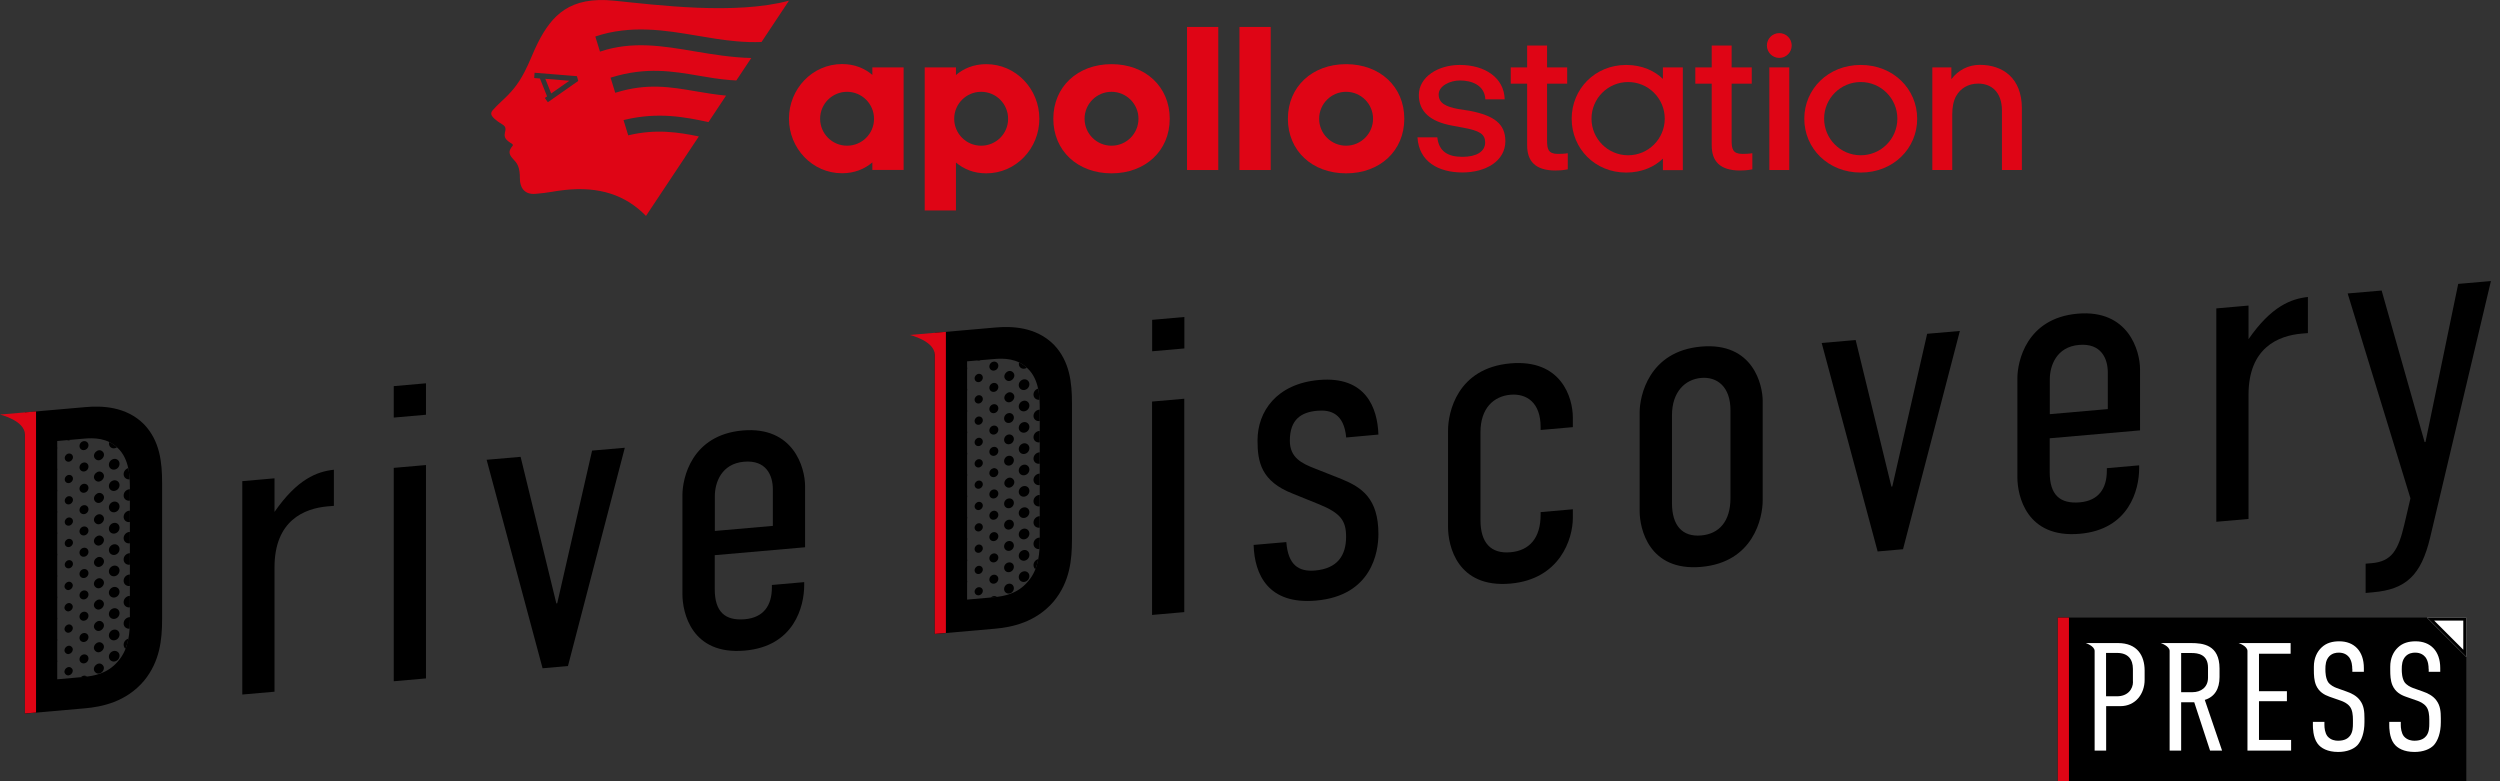 <?xml version="1.0" encoding="utf-8"?>
<!-- Generator: Adobe Illustrator 26.1.0, SVG Export Plug-In . SVG Version: 6.00 Build 0)  -->
<svg version="1.1" id="レイヤー_1" xmlns="http://www.w3.org/2000/svg" xmlns:xlink="http://www.w3.org/1999/xlink" x="0px"
	 y="0px" viewBox="0 0 256 80" style="enable-background:new 0 0 256 80;" xml:space="preserve">
<rect x="0" y="0" width="256" height="80" fill="#333333" stroke="none"/>
<style type="text/css">
	.st0{fill:#DF0515;}
	.st1{fill:#FFFFFF;}
</style>
<g>
	<g>
		<g>
			<path d="M28.11,48.98v3.44c2.34-3.38,4.36-4.13,6.08-4.32v3.7l-0.62,0.05c-2.42,0.21-5.46,1.45-5.46,6.25v12.73l-3.3,0.29V49.27
				L28.11,48.98z"/>
			<path d="M43.62,39.25v3.22l-3.3,0.29v-3.22L43.62,39.25z M40.32,47.91l3.3-0.29v21.85l-3.3,0.29V47.91z"/>
			<path d="M58.16,68.2l-2.6,0.23l-5.73-21.35l3.48-0.3l3.66,15.01l0.09-0.01l3.57-15.64l3.35-0.29L58.16,68.2z"/>
			<path d="M79.05,59.9l3.3-0.29v0.31c0,2.16-1.01,6.26-6.08,6.7c-5.46,0.48-6.39-3.89-6.39-5.78V50.7c0-1.72,0.92-6.16,6.17-6.62
				c5.2-0.45,6.39,3.8,6.39,5.7v6.26l-9.25,0.81v3.48c0,2.33,1.06,3.25,3.08,3.08c1.94-0.17,2.77-1.43,2.77-3.24V59.9z M79.14,53.85
				v-3.74c0-1.41-0.66-3.03-2.95-2.83c-2.33,0.2-2.99,2.16-2.99,3.52v3.57L79.14,53.85z"/>
			<path d="M121.28,32.46v3.22l-3.3,0.29v-3.22L121.28,32.46z M117.97,41.12l3.3-0.29v21.85l-3.3,0.29V41.12z"/>
			<path d="M137.85,44.8c-0.22-2.45-1.59-2.86-2.95-2.74c-1.63,0.14-2.82,0.86-2.82,3.07c0,1.72,1.19,2.32,2.6,2.86l2.73,1.08
				c2.03,0.84,3.74,1.96,3.74,5.62c0,1.81-0.66,6.31-6.39,6.81c-4.89,0.43-6.3-2.66-6.39-5.7l3.35-0.29
				c0.18,2.32,1.23,3.06,2.95,2.91c2.29-0.2,3.17-1.55,3.17-3.45c0-1.63-0.53-2.42-2.77-3.33l-2.69-1.09
				c-3.22-1.26-3.61-3.21-3.61-5.45c0-2.95,1.94-5.81,6.3-6.19c4.8-0.42,5.99,2.87,6.08,5.59L137.85,44.8z"/>
			<path d="M157.76,52.44l3.3-0.29v0.88c0,2.16-1.32,6.28-6.39,6.73c-5.46,0.48-6.39-3.89-6.39-5.78v-9.91
				c0-1.81,0.92-6.38,6.39-6.86c5.2-0.45,6.39,3.49,6.39,5.56v0.97l-3.3,0.29v-0.31c0-2.47-1.41-3.44-3.08-3.3
				c-1.72,0.15-3.08,1.37-3.08,3.84v8.99c0,2.33,1.06,3.48,3.08,3.3c1.94-0.17,3.08-1.46,3.08-3.84V52.44z"/>
			<path d="M167.9,42.21c0-1.63,0.92-6.25,6.3-6.72c5.37-0.47,6.3,3.99,6.3,5.57v10.18c0,1.76-0.92,6.34-6.3,6.81
				c-5.37,0.47-6.3-3.94-6.3-5.7V42.21z M177.2,42.01c0-2.42-1.37-3.45-3-3.31c-1.63,0.14-2.99,1.41-2.99,3.83v8.99
				c0,2.29,1.06,3.48,2.99,3.31c1.85-0.16,3-1.45,3-3.83V42.01z"/>
			<path d="M194.87,56.24l-2.6,0.23l-5.73-21.35l3.48-0.3l3.66,15.01l0.09-0.01l3.57-15.64l3.35-0.29L194.87,56.24z"/>
			<path d="M215.75,47.94l3.3-0.29v0.31c0,2.16-1.01,6.26-6.08,6.7c-5.46,0.48-6.39-3.89-6.39-5.78V38.74
				c0-1.72,0.92-6.16,6.17-6.62c5.2-0.45,6.39,3.8,6.39,5.7v6.25l-9.25,0.81v3.48c0,2.33,1.06,3.25,3.08,3.08
				c1.94-0.17,2.77-1.43,2.77-3.24V47.94z M215.84,41.89v-3.74c0-1.41-0.66-3.03-2.95-2.83c-2.33,0.2-2.99,2.16-2.99,3.52v3.57
				L215.84,41.89z"/>
			<path d="M230.25,31.29v3.44c2.34-3.38,4.36-4.13,6.08-4.32v3.7l-0.62,0.05c-2.42,0.21-5.46,1.45-5.46,6.25v12.73l-3.3,0.29V31.58
				L230.25,31.29z"/>
			<path d="M248.85,55.03c-0.92,3.87-2.47,5.33-5.86,5.62l-0.75,0.07v-3l0.62-0.05c2.07-0.18,2.73-1.34,3.35-3.99l0.62-2.65
				l-6.43-20.98l3.48-0.3l4.4,15.52l0.09-0.01l3.35-16.19l3.35-0.29L248.85,55.03z"/>
			<g>
				<g>
					<path d="M8.72,41.69c1.67-0.15,4.18-0.1,6.03,1.76c1.63,1.71,1.85,3.89,1.85,6.01v13.92c0,2.11-0.22,4.34-1.85,6.33
						c-1.85,2.19-4.36,2.67-6.03,2.82l-6.17,0.54V42.23L8.72,41.69z M13.3,63.4V50.01c0-1.15-0.04-2.99-1.23-4.12
						c-1.06-1.05-2.42-1.07-3.52-0.97l-2.69,0.24v24.4l2.69-0.24c1.1-0.1,2.47-0.35,3.52-1.59C13.26,66.4,13.3,64.55,13.3,63.4z"/>
					<path class="st0" d="M2.55,42.23L0,42.45c0,0,2.55,0.61,2.55,2.04v28.57l1.14-0.1V42.13L2.55,42.23z"/>
				</g>
				<g>
					<path d="M13.3,56.65c-0.02,0-0.04,0-0.05,0c-0.33,0.03-0.59,0.31-0.59,0.64c0,0.33,0.26,0.56,0.59,0.54
						c0.02,0,0.04-0.01,0.05-0.01V56.65z"/>
					<path d="M13.25,61.02c-0.33,0.03-0.59,0.31-0.59,0.64c0,0.32,0.26,0.56,0.59,0.54c0.02,0,0.04-0.01,0.05-0.01v-1.16
						C13.28,61.02,13.27,61.01,13.25,61.02z"/>
					<path d="M13.25,63.2c-0.33,0.03-0.59,0.31-0.59,0.64c0,0.33,0.26,0.56,0.59,0.54c0.01,0,0.02,0,0.03-0.01
						c0.02-0.35,0.03-0.68,0.03-0.97v-0.2C13.28,63.2,13.27,63.2,13.25,63.2z"/>
					<path d="M13.25,58.83c-0.33,0.03-0.59,0.31-0.59,0.64c0,0.33,0.26,0.56,0.59,0.54c0.02,0,0.04-0.01,0.05-0.01v-1.16
						C13.28,58.83,13.27,58.83,13.25,58.83z"/>
					<path d="M11.7,56.83c0.3-0.03,0.54-0.29,0.54-0.6c0-0.3-0.24-0.52-0.54-0.5c-0.3,0.03-0.55,0.29-0.55,0.59
						C11.15,56.63,11.4,56.85,11.7,56.83z"/>
					<path d="M8.6,57.01c0.26-0.02,0.46-0.25,0.46-0.5c0-0.26-0.21-0.45-0.46-0.42c-0.26,0.02-0.46,0.25-0.46,0.5
						C8.14,56.85,8.35,57.04,8.6,57.01z"/>
					<path d="M7.05,57.36C7.05,57.36,7.05,57.36,7.05,57.36C7.05,57.36,7.05,57.36,7.05,57.36c-0.23,0.02-0.42,0.23-0.42,0.46
						s0.19,0.4,0.42,0.38c0,0,0,0,0,0c0,0,0,0,0,0c0.23-0.02,0.42-0.22,0.42-0.46S7.28,57.34,7.05,57.36z"/>
					<path d="M5.86,56.67v0.24c0.01-0.04,0.02-0.08,0.02-0.12C5.88,56.75,5.87,56.71,5.86,56.67z"/>
					<path d="M13.25,51.27c0.02,0,0.04-0.01,0.05-0.01V50.1c-0.02,0-0.04,0-0.05,0c-0.33,0.03-0.59,0.31-0.59,0.64
						C12.66,51.06,12.92,51.3,13.25,51.27z"/>
					<path d="M13.25,53.46c0.02,0,0.04-0.01,0.05-0.01v-1.16c-0.02,0-0.04,0-0.05,0c-0.33,0.03-0.59,0.31-0.59,0.64
						C12.66,53.25,12.92,53.49,13.25,53.46z"/>
					<path d="M13.25,55.64c0.02,0,0.04-0.01,0.05-0.01v-1.16c-0.02,0-0.04,0-0.05,0c-0.33,0.03-0.59,0.31-0.59,0.64
						C12.66,55.43,12.92,55.67,13.25,55.64z"/>
					<path d="M12.66,48.55c0,0.33,0.26,0.56,0.59,0.54c0.01,0,0.02,0,0.03-0.01c-0.02-0.37-0.06-0.76-0.15-1.15
						C12.86,48.02,12.66,48.27,12.66,48.55z"/>
					<path d="M11.7,45.91c0.1-0.01,0.2-0.05,0.28-0.1c-0.25-0.24-0.52-0.42-0.8-0.55c-0.01,0.05-0.02,0.1-0.02,0.15
						C11.15,45.71,11.4,45.94,11.7,45.91z"/>
					<path d="M11.7,48.09c0.3-0.03,0.54-0.29,0.54-0.6c0-0.3-0.24-0.53-0.54-0.5c-0.3,0.03-0.55,0.29-0.55,0.6
						C11.15,47.9,11.4,48.12,11.7,48.09z"/>
					<path d="M11.7,50.27c0.3-0.03,0.54-0.29,0.54-0.59c0-0.3-0.24-0.52-0.54-0.5c-0.3,0.03-0.55,0.29-0.55,0.59
						C11.15,50.08,11.4,50.3,11.7,50.27z"/>
					<path d="M11.7,52.46c0.3-0.03,0.54-0.29,0.54-0.6c0-0.3-0.24-0.52-0.54-0.5c-0.3,0.03-0.55,0.29-0.55,0.59
						C11.15,52.26,11.4,52.49,11.7,52.46z"/>
					<path d="M11.7,54.64c0.3-0.03,0.54-0.29,0.54-0.6c0-0.3-0.24-0.53-0.54-0.5c-0.3,0.03-0.55,0.29-0.55,0.6
						C11.15,54.45,11.4,54.67,11.7,54.64z"/>
					<ellipse transform="matrix(0.692 -0.722 0.722 0.692 -35.257 23.727)" cx="10.15" cy="53.14" rx="0.53" ry="0.48"/>
					<ellipse transform="matrix(0.692 -0.722 0.722 0.692 -33.68 23.053)" cx="10.15" cy="50.96" rx="0.53" ry="0.48"/>
					<ellipse transform="matrix(0.692 -0.722 0.722 0.692 -38.411 25.074)" cx="10.15" cy="57.51" rx="0.53" ry="0.48"/>
					<ellipse transform="matrix(0.692 -0.722 0.722 0.692 -30.526 21.706)" cx="10.15" cy="46.59" rx="0.53" ry="0.48"/>
					<ellipse transform="matrix(0.692 -0.722 0.722 0.692 -32.103 22.38)" cx="10.15" cy="48.77" rx="0.53" ry="0.48"/>
					<ellipse transform="matrix(0.692 -0.722 0.722 0.692 -36.834 24.401)" cx="10.15" cy="55.32" rx="0.53" ry="0.48"/>
					<path d="M8.6,46.09c0.26-0.02,0.46-0.25,0.46-0.5c0-0.26-0.21-0.44-0.46-0.42c-0.26,0.02-0.46,0.25-0.46,0.5
						C8.14,45.93,8.35,46.12,8.6,46.09z"/>
					<path d="M8.6,48.28c0.26-0.02,0.46-0.25,0.46-0.5c0-0.26-0.21-0.45-0.46-0.42c-0.26,0.02-0.46,0.25-0.46,0.5
						C8.14,48.11,8.35,48.3,8.6,48.28z"/>
					<path d="M8.6,52.65c0.26-0.02,0.46-0.25,0.46-0.5c0-0.26-0.21-0.45-0.46-0.42c-0.26,0.02-0.46,0.25-0.46,0.5
						C8.14,52.48,8.35,52.67,8.6,52.65z"/>
					<path d="M8.6,50.46c0.26-0.02,0.46-0.25,0.46-0.5c0-0.26-0.21-0.44-0.46-0.42c-0.26,0.02-0.46,0.25-0.46,0.5
						C8.14,50.3,8.35,50.48,8.6,50.46z"/>
					<path d="M8.6,54.83c0.26-0.02,0.46-0.25,0.46-0.5c0-0.26-0.21-0.44-0.46-0.42c-0.26,0.02-0.46,0.25-0.46,0.5
						C8.14,54.66,8.35,54.85,8.6,54.83z"/>
					<path d="M7.05,49.47c0.23-0.02,0.42-0.23,0.42-0.46s-0.19-0.4-0.42-0.38c-0.23,0.02-0.42,0.22-0.42,0.46S6.82,49.49,7.05,49.47
						z"/>
					<path d="M7.05,51.65c0.23-0.02,0.42-0.23,0.42-0.46s-0.19-0.4-0.42-0.38c-0.23,0.02-0.42,0.22-0.42,0.46S6.82,51.67,7.05,51.65
						z"/>
					<path d="M7.05,53.83c0.23-0.02,0.42-0.23,0.42-0.46s-0.19-0.4-0.42-0.38c-0.23,0.02-0.42,0.22-0.42,0.46S6.82,53.85,7.05,53.83
						z"/>
					<path d="M7.23,45.04l-0.37,0.03c0.06,0.02,0.12,0.04,0.18,0.03C7.12,45.09,7.18,45.07,7.23,45.04z"/>
					<path d="M7.05,47.28c0.23-0.02,0.42-0.23,0.42-0.46s-0.19-0.4-0.42-0.38c-0.23,0.02-0.42,0.22-0.42,0.46
						C6.63,47.13,6.82,47.3,7.05,47.28z"/>
					<path d="M7.05,56.02c0.23-0.02,0.42-0.23,0.42-0.46s-0.19-0.4-0.42-0.38c-0.23,0.02-0.42,0.22-0.42,0.46S6.82,56.04,7.05,56.02
						z"/>
					<path d="M5.86,50.12v0.23c0.01-0.04,0.02-0.08,0.02-0.12C5.88,50.2,5.87,50.16,5.86,50.12z"/>
					<path d="M5.86,54.49v0.23c0.01-0.04,0.02-0.08,0.02-0.12C5.88,54.56,5.87,54.53,5.86,54.49z"/>
					<path d="M5.86,52.31v0.23c0.01-0.04,0.02-0.08,0.02-0.12C5.88,52.38,5.87,52.34,5.86,52.31z"/>
					<path d="M5.86,45.76v0.23c0.01-0.04,0.02-0.08,0.02-0.12C5.88,45.83,5.87,45.79,5.86,45.76z"/>
					<path d="M5.86,47.94v0.23c0.01-0.04,0.02-0.08,0.02-0.12C5.88,48.01,5.87,47.98,5.86,47.94z"/>
					<path d="M12.66,66.02c0,0.17,0.08,0.32,0.19,0.42c0.14-0.34,0.23-0.69,0.3-1.04C12.87,65.47,12.66,65.73,12.66,66.02z"/>
					<path d="M11.7,62.28c-0.3,0.03-0.55,0.29-0.55,0.6c0,0.3,0.25,0.52,0.55,0.5c0.3-0.03,0.54-0.29,0.54-0.59
						C12.24,62.48,12,62.26,11.7,62.28z"/>
					<path d="M11.7,60.1c-0.3,0.03-0.55,0.29-0.55,0.59c0,0.3,0.25,0.52,0.55,0.5c0.3-0.03,0.54-0.29,0.54-0.59
						C12.24,60.3,12,60.08,11.7,60.1z"/>
					<path d="M11.7,57.92c-0.3,0.03-0.55,0.29-0.55,0.59c0,0.3,0.25,0.53,0.55,0.5c0.3-0.03,0.54-0.29,0.54-0.6
						C12.24,58.11,12,57.89,11.7,57.92z"/>
					<path d="M11.7,66.65c-0.3,0.03-0.55,0.29-0.55,0.59c0,0.3,0.25,0.53,0.55,0.5c0.3-0.03,0.54-0.29,0.54-0.6
						C12.24,66.85,12,66.63,11.7,66.65z"/>
					<path d="M11.7,64.47c-0.3,0.03-0.55,0.29-0.55,0.6c0,0.3,0.25,0.53,0.55,0.5c0.3-0.03,0.54-0.29,0.54-0.6
						C12.24,64.66,12,64.44,11.7,64.47z"/>
					<ellipse transform="matrix(0.692 -0.722 0.722 0.692 -46.297 28.442)" cx="10.15" cy="68.42" rx="0.53" ry="0.48"/>
					<ellipse transform="matrix(0.692 -0.722 0.722 0.692 -44.72 27.768)" cx="10.15" cy="66.24" rx="0.53" ry="0.48"/>
					<ellipse transform="matrix(0.692 -0.722 0.722 0.692 -43.143 27.095)" cx="10.15" cy="64.06" rx="0.53" ry="0.48"/>
					<ellipse transform="matrix(0.692 -0.722 0.722 0.692 -41.566 26.421)" cx="10.15" cy="61.87" rx="0.53" ry="0.48"/>
					<ellipse transform="matrix(0.692 -0.722 0.722 0.692 -39.989 25.748)" cx="10.15" cy="59.69" rx="0.53" ry="0.48"/>
					<path d="M8.28,69.35l0.27-0.02c0.12-0.01,0.24-0.02,0.37-0.04c-0.08-0.07-0.19-0.11-0.31-0.1C8.48,69.2,8.36,69.26,8.28,69.35z
						"/>
					<path d="M8.6,67.01c-0.26,0.02-0.46,0.25-0.46,0.5c0,0.26,0.21,0.44,0.46,0.42c0.26-0.02,0.46-0.25,0.46-0.5
						C9.06,67.17,8.86,66.99,8.6,67.01z"/>
					<path d="M8.6,64.82c-0.26,0.02-0.46,0.25-0.46,0.5c0,0.26,0.21,0.44,0.46,0.42c0.26-0.02,0.46-0.25,0.46-0.5
						C9.06,64.99,8.86,64.8,8.6,64.82z"/>
					<path d="M8.6,62.64c-0.26,0.02-0.46,0.25-0.46,0.5c0,0.26,0.21,0.45,0.46,0.42c0.26-0.02,0.46-0.25,0.46-0.5
						C9.06,62.81,8.86,62.62,8.6,62.64z"/>
					<path d="M8.6,58.27c-0.26,0.02-0.46,0.25-0.46,0.5c0,0.26,0.21,0.44,0.46,0.42c0.26-0.02,0.46-0.25,0.46-0.5
						C9.06,58.44,8.86,58.25,8.6,58.27z"/>
					<path d="M8.6,60.46c-0.26,0.02-0.46,0.25-0.46,0.5c0,0.26,0.21,0.44,0.46,0.42c0.26-0.02,0.46-0.25,0.46-0.5
						C9.06,60.62,8.86,60.44,8.6,60.46z"/>
					<ellipse transform="matrix(0.692 -0.722 0.722 0.692 -42.717 24.268)" cx="7.05" cy="62.14" rx="0.44" ry="0.4"/>
					<ellipse transform="matrix(0.692 -0.722 0.722 0.692 -41.14 23.594)" cx="7.05" cy="59.96" rx="0.44" ry="0.4"/>
					<ellipse transform="matrix(0.692 -0.722 0.722 0.692 -44.294 24.941)" cx="7.05" cy="64.33" rx="0.44" ry="0.4"/>
					<ellipse transform="matrix(0.692 -0.722 0.722 0.692 -45.871 25.615)" cx="7.05" cy="66.51" rx="0.44" ry="0.4"/>
					<ellipse transform="matrix(0.692 -0.722 0.722 0.692 -47.449 26.289)" cx="7.05" cy="68.69" rx="0.44" ry="0.4"/>
					<path d="M5.86,61.04v0.24c0.01-0.04,0.02-0.08,0.02-0.12C5.88,61.11,5.87,61.08,5.86,61.04z"/>
					<path d="M5.86,65.41v0.24c0.01-0.04,0.02-0.08,0.02-0.12C5.88,65.48,5.87,65.44,5.86,65.41z"/>
					<path d="M5.86,67.59v0.24c0.01-0.04,0.02-0.08,0.02-0.12C5.88,67.66,5.87,67.63,5.86,67.59z"/>
					<path d="M5.86,58.86v0.24c0.01-0.04,0.02-0.08,0.02-0.12C5.88,58.93,5.87,58.89,5.86,58.86z"/>
					<path d="M5.86,63.22v0.24c0.01-0.04,0.02-0.08,0.02-0.12C5.88,63.3,5.87,63.26,5.86,63.22z"/>
				</g>
			</g>
			<g>
				<g>
					<path d="M101.89,33.54c1.67-0.15,4.18-0.1,6.03,1.76c1.63,1.71,1.85,3.89,1.85,6.01v13.92c0,2.11-0.22,4.34-1.85,6.33
						c-1.85,2.19-4.36,2.67-6.03,2.82l-6.17,0.54V34.08L101.89,33.54z M106.47,55.25V41.86c0-1.15-0.04-2.99-1.23-4.12
						c-1.06-1.05-2.42-1.07-3.52-0.97L99.03,37v24.4l2.69-0.24c1.1-0.1,2.47-0.35,3.52-1.59C106.43,58.25,106.47,56.4,106.47,55.25z
						"/>
					<path class="st0" d="M95.72,34.08l-2.55,0.22c0,0,2.55,0.61,2.55,2.04v28.57l1.14-0.1V33.98L95.72,34.08z"/>
				</g>
				<g>
					<path d="M106.47,48.5c-0.02,0-0.04,0-0.05,0c-0.33,0.03-0.59,0.32-0.59,0.64c0,0.32,0.26,0.56,0.59,0.54
						c0.02,0,0.04-0.01,0.05-0.01V48.5z"/>
					<path d="M106.42,52.86c-0.33,0.03-0.59,0.32-0.59,0.64c0,0.32,0.26,0.56,0.59,0.54c0.02,0,0.04-0.01,0.05-0.01v-1.17
						C106.45,52.86,106.43,52.86,106.42,52.86z"/>
					<path d="M106.42,50.68c-0.33,0.03-0.59,0.32-0.59,0.64c0,0.33,0.26,0.56,0.59,0.54c0.02,0,0.04-0.01,0.05-0.01v-1.16
						C106.45,50.68,106.43,50.68,106.42,50.68z"/>
					<path d="M106.42,55.05c-0.33,0.03-0.59,0.31-0.59,0.64c0,0.33,0.26,0.56,0.59,0.54c0.01,0,0.02,0,0.03-0.01
						c0.02-0.35,0.03-0.68,0.03-0.96v-0.2C106.45,55.05,106.43,55.05,106.42,55.05z"/>
					<path d="M101.77,48.86c0.26-0.02,0.46-0.25,0.46-0.5c0,0,0,0,0,0s0,0,0,0c0-0.22-0.16-0.39-0.37-0.42c-0.03,0-0.06,0-0.09,0
						c-0.03,0-0.06,0.01-0.09,0.02c-0.21,0.06-0.37,0.26-0.37,0.48c0,0,0,0,0,0c0,0,0,0,0,0C101.31,48.7,101.51,48.88,101.77,48.86z
						"/>
					<path d="M99.05,48.64C99.05,48.64,99.05,48.64,99.05,48.64c0-0.04-0.01-0.08-0.02-0.12v0.24
						C99.04,48.72,99.05,48.68,99.05,48.64C99.05,48.64,99.05,48.64,99.05,48.64z"/>
					<path d="M106.42,45.3c0.02,0,0.04-0.01,0.05-0.01v-1.16c-0.02,0-0.04,0-0.05,0c-0.33,0.03-0.59,0.32-0.59,0.64
						C105.83,45.09,106.09,45.33,106.42,45.3z"/>
					<path d="M105.83,40.4c0,0.33,0.26,0.56,0.59,0.54c0.01,0,0.02,0,0.03-0.01c-0.02-0.37-0.06-0.75-0.15-1.14
						C106.03,39.87,105.83,40.12,105.83,40.4z"/>
					<path d="M106.42,43.12c0.02,0,0.04-0.01,0.05-0.01v-1.16c-0.02,0-0.04,0-0.05,0c-0.33,0.03-0.59,0.32-0.59,0.64
						C105.83,42.91,106.09,43.15,106.42,43.12z"/>
					<path d="M106.42,47.49c0.02,0,0.04-0.01,0.05-0.01v-1.16c-0.02,0-0.04,0-0.05,0c-0.33,0.03-0.59,0.32-0.59,0.64
						C105.83,47.28,106.09,47.52,106.42,47.49z"/>
					<path d="M104.87,46.49c0.3-0.03,0.54-0.29,0.54-0.6c0-0.3-0.25-0.52-0.54-0.5c-0.3,0.03-0.55,0.29-0.55,0.59
						C104.32,46.29,104.57,46.52,104.87,46.49z"/>
					<path d="M104.87,44.31c0.3-0.03,0.54-0.29,0.54-0.59c0-0.3-0.25-0.53-0.54-0.5c-0.3,0.03-0.55,0.29-0.55,0.6
						C104.32,44.11,104.57,44.33,104.87,44.31z"/>
					<path d="M104.87,42.12c0.3-0.03,0.54-0.29,0.54-0.59c0-0.3-0.25-0.53-0.54-0.5c-0.3,0.03-0.55,0.29-0.55,0.6
						C104.32,41.93,104.57,42.15,104.87,42.12z"/>
					<path d="M104.87,37.76c0.1-0.01,0.2-0.05,0.28-0.1c-0.25-0.23-0.52-0.41-0.8-0.55c-0.01,0.05-0.02,0.1-0.02,0.15
						C104.32,37.56,104.57,37.78,104.87,37.76z"/>
					<path d="M104.87,39.94c0.3-0.03,0.54-0.29,0.54-0.6c0-0.3-0.25-0.52-0.54-0.5c-0.3,0.03-0.55,0.29-0.55,0.59
						C104.32,39.74,104.57,39.97,104.87,39.94z"/>
					<path d="M104.87,48.67c0.3-0.03,0.54-0.29,0.54-0.59c0-0.3-0.25-0.53-0.54-0.5c-0.3,0.03-0.55,0.29-0.55,0.6
						C104.32,48.48,104.57,48.7,104.87,48.67z"/>
					<ellipse transform="matrix(0.692 -0.722 0.722 0.692 2.531 87.17)" cx="103.32" cy="40.62" rx="0.53" ry="0.48"/>
					<ellipse transform="matrix(0.692 -0.722 0.722 0.692 4.106 86.497)" cx="103.32" cy="38.44" rx="0.53" ry="0.48"/>
					<path d="M103.32,47.68c0.28-0.02,0.5-0.27,0.5-0.55c0-0.28-0.23-0.48-0.5-0.46c-0.28,0.02-0.5,0.27-0.5,0.55
						C102.82,47.49,103.04,47.7,103.32,47.68z"/>
					<path d="M103.32,43.31c0.28-0.02,0.5-0.27,0.5-0.55c0-0.28-0.23-0.49-0.5-0.46c-0.28,0.02-0.5,0.27-0.5,0.55
						C102.82,43.13,103.04,43.34,103.32,43.31z"/>
					<path d="M103.32,45.49c0.28-0.02,0.5-0.27,0.5-0.54c0-0.28-0.23-0.48-0.5-0.46c-0.28,0.02-0.5,0.27-0.5,0.55
						C102.82,45.31,103.04,45.52,103.32,45.49z"/>
					<ellipse transform="matrix(0.692 -0.722 0.722 0.692 -3.78 89.865)" cx="103.32" cy="49.36" rx="0.53" ry="0.48"/>
					<path d="M101.77,44.5c0.26-0.02,0.46-0.25,0.46-0.5c0-0.26-0.21-0.44-0.46-0.42c-0.26,0.02-0.46,0.25-0.46,0.5
						C101.31,44.33,101.51,44.52,101.77,44.5z"/>
					<path d="M101.77,40.13c0.26-0.02,0.46-0.25,0.46-0.5c0-0.25-0.21-0.44-0.46-0.42c-0.26,0.02-0.46,0.25-0.46,0.5
						C101.31,39.96,101.51,40.15,101.77,40.13z"/>
					<path d="M101.77,42.31c0.26-0.02,0.46-0.25,0.46-0.5c0-0.26-0.21-0.45-0.46-0.42c-0.26,0.02-0.46,0.25-0.46,0.5
						C101.31,42.14,101.51,42.33,101.77,42.31z"/>
					<path d="M101.77,37.95c0.26-0.02,0.46-0.25,0.46-0.5c0-0.26-0.21-0.44-0.46-0.42c-0.26,0.02-0.46,0.25-0.46,0.5
						C101.31,37.78,101.51,37.97,101.77,37.95z"/>
					<path d="M101.77,46.68c0.26-0.02,0.46-0.25,0.46-0.5c0-0.26-0.21-0.45-0.46-0.42c-0.26,0.02-0.46,0.25-0.46,0.5
						C101.31,46.51,101.51,46.7,101.77,46.68z"/>
					<path d="M100.22,49.21c-0.23,0.02-0.42,0.22-0.42,0.46c0,0.23,0.19,0.4,0.42,0.38c0.23-0.02,0.42-0.22,0.42-0.46
						C100.64,49.36,100.45,49.19,100.22,49.21z"/>
					<path d="M100.22,47.87c0.23-0.02,0.42-0.22,0.42-0.46c0-0.24-0.19-0.41-0.42-0.39c-0.23,0.02-0.42,0.22-0.42,0.46
						C99.8,47.71,99.99,47.89,100.22,47.87z"/>
					<path d="M100.41,36.88l-0.37,0.03c0.06,0.02,0.12,0.04,0.19,0.03C100.29,36.94,100.35,36.92,100.41,36.88z"/>
					<path d="M100.22,39.13c0.23-0.02,0.42-0.22,0.42-0.46c0-0.24-0.19-0.41-0.42-0.39c-0.23,0.02-0.42,0.22-0.42,0.46
						C99.8,38.98,99.99,39.15,100.22,39.13z"/>
					<path d="M100.22,41.32c0.23-0.02,0.42-0.22,0.42-0.46c0-0.24-0.19-0.41-0.42-0.39c-0.23,0.02-0.42,0.22-0.42,0.46
						C99.8,41.16,99.99,41.34,100.22,41.32z"/>
					<path d="M100.22,45.68c0.23-0.02,0.42-0.22,0.42-0.46c0-0.24-0.19-0.41-0.42-0.39c-0.23,0.02-0.42,0.22-0.42,0.46
						C99.8,45.53,99.99,45.7,100.22,45.68z"/>
					<path d="M100.22,43.5c0.23-0.02,0.42-0.22,0.42-0.46c0-0.24-0.19-0.41-0.42-0.39c-0.23,0.02-0.42,0.22-0.42,0.46
						C99.8,43.35,99.99,43.52,100.22,43.5z"/>
					<path d="M99.03,44.15v0.24c0.01-0.04,0.02-0.08,0.02-0.12S99.04,44.19,99.03,44.15z"/>
					<path d="M99.03,39.79v0.24c0.01-0.04,0.02-0.08,0.02-0.12C99.05,39.86,99.04,39.82,99.03,39.79z"/>
					<path d="M99.03,37.6v0.24c0.01-0.04,0.02-0.08,0.02-0.12C99.05,37.68,99.04,37.64,99.03,37.6z"/>
					<path d="M99.03,41.97v0.24c0.01-0.04,0.02-0.08,0.02-0.12C99.05,42.04,99.04,42.01,99.03,41.97z"/>
					<path d="M99.03,46.34v0.24c0.01-0.04,0.02-0.08,0.02-0.12C99.05,46.41,99.04,46.37,99.03,46.34z"/>
					<path d="M105.83,57.87c0,0.17,0.08,0.32,0.19,0.42c0.14-0.34,0.23-0.69,0.3-1.04C106.04,57.32,105.83,57.58,105.83,57.87z"/>
					<path d="M104.87,49.77c-0.3,0.03-0.55,0.29-0.55,0.59c0,0.3,0.25,0.53,0.55,0.5c0.3-0.03,0.54-0.29,0.54-0.6
						C105.41,49.96,105.17,49.74,104.87,49.77z"/>
					<path d="M104.87,56.32c-0.3,0.03-0.55,0.29-0.55,0.6c0,0.3,0.25,0.52,0.55,0.5c0.3-0.03,0.54-0.29,0.54-0.59
						C105.41,56.51,105.17,56.29,104.87,56.32z"/>
					<path d="M104.87,54.13c-0.3,0.03-0.55,0.29-0.55,0.6c0,0.3,0.25,0.52,0.55,0.5c0.3-0.03,0.54-0.29,0.54-0.59
						C105.41,54.33,105.17,54.11,104.87,54.13z"/>
					<path d="M104.87,58.5c-0.3,0.03-0.55,0.29-0.55,0.59c0,0.3,0.25,0.53,0.55,0.5c0.3-0.03,0.54-0.29,0.54-0.6
						C105.41,58.7,105.17,58.47,104.87,58.5z"/>
					<path d="M104.87,51.95c-0.3,0.03-0.55,0.29-0.55,0.59c0,0.3,0.25,0.53,0.55,0.5c0.3-0.03,0.54-0.29,0.54-0.6
						C105.41,52.15,105.17,51.92,104.87,51.95z"/>
					<path d="M103.32,53.22c-0.28,0.02-0.5,0.27-0.5,0.55c0,0.28,0.23,0.49,0.5,0.46c0.28-0.02,0.5-0.27,0.5-0.55
						C103.82,53.4,103.6,53.19,103.32,53.22z"/>
					<path d="M103.32,55.4c-0.28,0.02-0.5,0.27-0.5,0.55c0,0.28,0.23,0.48,0.5,0.46c0.28-0.02,0.5-0.27,0.5-0.54
						C103.82,55.58,103.6,55.38,103.32,55.4z"/>
					<path d="M103.32,51.04c-0.28,0.02-0.5,0.27-0.5,0.54c0,0.28,0.23,0.49,0.5,0.46c0.28-0.02,0.5-0.27,0.5-0.55
						C103.82,51.22,103.6,51.01,103.32,51.04z"/>
					<path d="M103.32,59.77c-0.28,0.02-0.5,0.27-0.5,0.55c0,0.28,0.23,0.48,0.5,0.46c0.28-0.02,0.5-0.27,0.5-0.54
						C103.82,59.95,103.6,59.74,103.32,59.77z"/>
					<path d="M103.32,57.59c-0.28,0.02-0.5,0.27-0.5,0.54c0,0.28,0.23,0.49,0.5,0.46c0.28-0.02,0.5-0.27,0.5-0.55
						C103.82,57.77,103.6,57.56,103.32,57.59z"/>
					<path d="M101.77,50.12c-0.26,0.02-0.46,0.25-0.46,0.5c0,0.26,0.2,0.45,0.46,0.42c0.26-0.02,0.46-0.25,0.46-0.5
						C102.23,50.29,102.02,50.1,101.77,50.12z"/>
					<path d="M101.45,61.2l0.27-0.02c0.12-0.01,0.24-0.02,0.37-0.04c-0.08-0.07-0.19-0.11-0.31-0.1
						C101.64,61.05,101.53,61.11,101.45,61.2z"/>
					<path d="M101.77,52.3c-0.26,0.02-0.46,0.25-0.46,0.5c0,0.26,0.2,0.45,0.46,0.42c0.26-0.02,0.46-0.25,0.46-0.5
						C102.23,52.47,102.02,52.28,101.77,52.3z"/>
					<path d="M101.77,54.49c-0.26,0.02-0.46,0.25-0.46,0.5c0,0.25,0.2,0.44,0.46,0.42c0.26-0.02,0.46-0.25,0.46-0.5
						C102.23,54.66,102.02,54.47,101.77,54.49z"/>
					<path d="M101.77,56.67c-0.26,0.02-0.46,0.25-0.46,0.5c0,0.25,0.2,0.44,0.46,0.42c0.26-0.02,0.46-0.25,0.46-0.5
						C102.23,56.84,102.02,56.65,101.77,56.67z"/>
					<path d="M101.77,58.85c-0.26,0.02-0.46,0.25-0.46,0.5c0,0.25,0.2,0.44,0.46,0.42c0.26-0.02,0.46-0.25,0.46-0.5
						C102.23,59.02,102.02,58.83,101.77,58.85z"/>
					<path d="M100.22,53.58c-0.23,0.02-0.42,0.22-0.42,0.46c0,0.23,0.19,0.4,0.42,0.38c0.23-0.02,0.42-0.22,0.42-0.45
						C100.64,53.72,100.45,53.56,100.22,53.58z"/>
					<path d="M100.22,51.39c-0.23,0.02-0.42,0.23-0.42,0.46c0,0.23,0.19,0.4,0.42,0.38c0.23-0.02,0.42-0.22,0.42-0.46
						C100.64,51.54,100.45,51.37,100.22,51.39z"/>
					<path d="M100.22,55.76c-0.23,0.02-0.42,0.22-0.42,0.46s0.19,0.41,0.42,0.39c0.23-0.02,0.42-0.23,0.42-0.46
						S100.45,55.74,100.22,55.76z"/>
					<path d="M100.22,60.13c-0.23,0.02-0.42,0.22-0.42,0.45s0.19,0.4,0.42,0.38c0.23-0.02,0.42-0.22,0.42-0.46
						C100.64,60.27,100.45,60.11,100.22,60.13z"/>
					<path d="M100.22,57.94c-0.23,0.02-0.42,0.23-0.42,0.46c0,0.23,0.19,0.4,0.42,0.38c0.23-0.02,0.42-0.22,0.42-0.46
						C100.64,58.09,100.45,57.92,100.22,57.94z"/>
					<path d="M99.03,59.43v0.24c0.01-0.04,0.02-0.08,0.02-0.12C99.05,59.51,99.04,59.47,99.03,59.43z"/>
					<path d="M99.03,55.07v0.24c0.01-0.04,0.02-0.08,0.02-0.12C99.05,55.14,99.04,55.1,99.03,55.07z"/>
					<path d="M99.03,50.7v0.24c0.01-0.04,0.02-0.08,0.02-0.12C99.05,50.78,99.04,50.74,99.03,50.7z"/>
					<path d="M99.03,52.89v0.24c0.01-0.04,0.02-0.08,0.02-0.12C99.05,52.96,99.04,52.92,99.03,52.89z"/>
					<path d="M99.03,57.25v0.24c0.01-0.04,0.02-0.08,0.02-0.12C99.05,57.33,99.04,57.29,99.03,57.25z"/>
				</g>
			</g>
		</g>
		<g>
			<g>
				<rect x="210.72" y="63.24" width="41.83" height="16.76"/>
				<g>
					<path class="st1" d="M240.87,68.49c0-0.28-0.03-0.8-0.33-1.2c-0.19-0.22-0.49-0.46-1.05-0.46c-0.28,0-0.66,0.06-0.96,0.36
						c-0.38,0.39-0.41,0.91-0.41,1.34c0,0.33,0.02,0.9,0.28,1.32c0.22,0.31,0.6,0.5,0.87,0.6l1.01,0.36
						c0.46,0.16,1.04,0.42,1.4,0.93c0.39,0.53,0.44,1.13,0.44,1.82v0.39c0,1.09-0.3,1.89-0.72,2.36c-0.39,0.41-1.09,0.69-1.97,0.69
						c-1.09,0-1.78-0.39-2.12-0.87c-0.47-0.63-0.47-1.68-0.47-1.82v-0.39h1.18v0.31c0,0.3,0.05,0.82,0.31,1.16
						c0.35,0.41,0.82,0.46,1.09,0.46c0.72,0,1.04-0.28,1.21-0.49c0.3-0.38,0.31-0.9,0.31-1.27v-0.42c0-0.42-0.05-0.98-0.31-1.31
						c-0.27-0.36-0.71-0.53-0.9-0.6l-1.2-0.42c-0.53-0.19-1.07-0.49-1.37-1.18c-0.2-0.49-0.22-1.02-0.22-1.56v-0.33
						c0-0.88,0.33-1.54,0.79-1.97c0.49-0.47,1.12-0.63,1.81-0.63c1.51,0,2.52,0.98,2.52,2.74v0.38h-1.18V68.49z"/>
					<path class="st1" d="M248.69,68.49c0-0.28-0.03-0.8-0.33-1.2c-0.19-0.22-0.49-0.46-1.05-0.46c-0.28,0-0.66,0.06-0.96,0.36
						c-0.38,0.39-0.41,0.91-0.41,1.34c0,0.33,0.02,0.9,0.28,1.32c0.22,0.31,0.6,0.5,0.87,0.6l1.01,0.36
						c0.46,0.16,1.04,0.42,1.4,0.93c0.39,0.53,0.44,1.13,0.44,1.82v0.39c0,1.09-0.3,1.89-0.72,2.36c-0.39,0.41-1.09,0.69-1.97,0.69
						c-1.09,0-1.78-0.39-2.12-0.87c-0.47-0.63-0.47-1.68-0.47-1.82v-0.39h1.18v0.31c0,0.3,0.05,0.82,0.31,1.16
						c0.35,0.41,0.82,0.46,1.09,0.46c0.72,0,1.04-0.28,1.21-0.49c0.3-0.38,0.31-0.9,0.31-1.27v-0.42c0-0.42-0.05-0.98-0.31-1.31
						c-0.27-0.36-0.71-0.53-0.9-0.6l-1.2-0.42c-0.54-0.19-1.07-0.49-1.37-1.18c-0.2-0.49-0.22-1.02-0.22-1.56v-0.33
						c0-0.88,0.33-1.54,0.79-1.97c0.49-0.47,1.12-0.63,1.81-0.63c1.51,0,2.52,0.98,2.52,2.74v0.38h-1.18V68.49z"/>
					<path class="st1" d="M216.88,65.85h-2.39h-0.91c0,0,0.91,0.3,0.91,0.81v10.2h1.18v-4.55h1.45c1.57,0,2.49-1.27,2.49-2.69v-0.98
						C219.6,67.14,218.86,65.85,216.88,65.85z M218.42,69.81c0,0.77-0.55,1.49-1.64,1.49h-1.12v-4.44h1.13
						c1.1,0,1.62,0.63,1.62,1.64V69.81z"/>
					<path class="st1" d="M225.77,71.67c1.01-0.31,1.51-1.13,1.51-2.34v-0.87c0-2.44-1.71-2.61-2.91-2.61h-2.2h-0.91
						c0,0,0.91,0.3,0.91,0.81v10.2h1.18v-4.95h1.34l1.62,4.95h1.23L225.77,71.67z M224.51,70.88h-1.16v-4.01h1.1
						c0.6,0,1.65,0.13,1.65,1.49v1.04C226.1,70.38,225.37,70.88,224.51,70.88z"/>
					<path class="st1" d="M231.32,75.78V71.8h2.86v-1.02h-2.86v-3.84h3.24v-1.09h-4.42h-0.91c0,0,0.91,0.3,0.91,0.81v10.2h4.47
						v-1.09H231.32z"/>
				</g>
				<rect x="210.72" y="63.24" class="st0" width="1.14" height="16.76"/>
			</g>
			<g>
				<polygon class="st1" points="252.55,63.24 248.52,63.24 252.55,67.27 				"/>
				<path d="M252.24,63.55v2.98l-2.98-2.98H252.24 M252.55,63.24h-4.03l4.03,4.03V63.24L252.55,63.24z"/>
			</g>
		</g>
	</g>
	<g>
		<g>
			<g>
				<path class="st0" d="M62.89,0.07c-4.54-0.46-6.38,1.48-7.82,4.33c-0.44,0.86-0.83,1.96-1.35,2.95
					c-0.69,1.34-1.37,2.11-2.37,3.03c-0.3,0.27-0.77,0.75-0.89,0.9c-0.13,0.14-0.18,0.29-0.15,0.43c0.04,0.24,0.48,0.65,1.13,1.03
					c0.4,0.24,0.35,0.48,0.26,0.87c-0.16,0.66,0.42,0.89,0.77,1.15c0.05,0.04,0.06,0.12,0.02,0.17c-0.34,0.43-0.51,0.76,0.05,1.35
					c0.42,0.45,0.7,0.76,0.7,2.06c0,0.63,0.29,1.62,1.59,1.51c1.32-0.1,1.96-0.29,3.03-0.4c3.46-0.37,6.18,0.49,8.29,2.66l5.41-8.14
					c-2.06-0.42-4.38-0.8-7.23-0.11l0,0l-0.48-1.56l0.11-0.03c3.48-0.84,6.28-0.26,8.53,0.22c0.02,0,0.04,0.01,0.06,0.01l1.8-2.71
					c-1.08-0.1-2.09-0.27-3.09-0.44c-2.56-0.44-4.97-0.86-8.15,0.12l-0.11,0.03l-0.48-1.55l0.11-0.03c3.55-1.09,6.28-0.62,8.91-0.17
					c1.04,0.18,2.11,0.36,3.22,0.45c0.22,0.02,0.43,0.03,0.64,0.04l1.53-2.3C74.9,5.89,73,5.57,71.14,5.26
					c-3.29-0.56-6.4-1.08-9.68,0.02l-0.02,0.01l-0.48-1.55c0.88-0.3,1.77-0.5,2.72-0.61c0.84-0.1,1.71-0.14,2.65-0.1
					c1.72,0.06,3.43,0.35,5.09,0.63c1.28,0.22,2.59,0.44,3.91,0.56c0.94,0.09,1.82,0.11,2.65,0.08l2.81-4.23
					C75.28,1.55,67.22,0.51,62.89,0.07 M56.1,10.47l-0.31-0.44l0.23-0.16l-0.73-1.83l-0.59-0.05l0.04-0.54l4.34,0.35l0.13,0.49
					L56.1,10.47z"/>
				<polygon class="st0" points="56.44,9.57 58.3,8.27 55.84,8.07 				"/>
			</g>
			<g>
				<g>
					<path class="st0" d="M137.84,6.57c-3.48,0-5.96,2.32-5.96,5.59s2.48,5.59,5.96,5.59c3.48,0,5.96-2.32,5.96-5.59
						S141.32,6.57,137.84,6.57z M137.84,14.92c-1.53,0-2.76-1.24-2.76-2.76c0-1.53,1.24-2.76,2.76-2.76c1.53,0,2.76,1.24,2.76,2.76
						C140.6,13.68,139.36,14.92,137.84,14.92z"/>
					<path class="st0" d="M113.82,6.57c-3.48,0-5.96,2.32-5.96,5.59s2.48,5.59,5.96,5.59c3.48,0,5.96-2.32,5.96-5.59
						S117.3,6.57,113.82,6.57z M113.82,14.92c-1.53,0-2.76-1.24-2.76-2.76c0-1.53,1.24-2.76,2.76-2.76s2.76,1.24,2.76,2.76
						C116.58,13.68,115.35,14.92,113.82,14.92z"/>
					<rect x="121.55" y="2.76" class="st0" width="3.2" height="14.65"/>
					<rect x="126.92" y="2.76" class="st0" width="3.2" height="14.65"/>
					<path class="st0" d="M100.99,6.57c-1.28,0-2.31,0.44-3.1,1.11V6.9h-3.2v14.65h3.2v-4.91c0.79,0.67,1.81,1.11,3.1,1.11
						c3.06,0,5.44-2.56,5.44-5.59C106.43,9.13,104.05,6.57,100.99,6.57z M100.47,14.92c-1.53,0-2.76-1.24-2.76-2.76
						c0-1.53,1.24-2.76,2.76-2.76c1.53,0,2.76,1.24,2.76,2.76C103.24,13.68,102,14.92,100.47,14.92z"/>
					<path class="st0" d="M89.33,6.9v0.77c-0.79-0.67-1.81-1.11-3.1-1.11c-3.06,0-5.44,2.56-5.44,5.59c0,3.03,2.38,5.59,5.44,5.59
						c1.28,0,2.31-0.44,3.1-1.11v0.77h3.2V6.9H89.33z M86.74,14.92c-1.53,0-2.76-1.24-2.76-2.76c0-1.53,1.24-2.76,2.76-2.76
						s2.76,1.24,2.76,2.76C89.51,13.68,88.27,14.92,86.74,14.92z"/>
				</g>
				<g>
					<path class="st0" d="M175.28,14.89c0,1.58,0.8,2.57,2.91,2.57c0.37,0,0.73-0.02,1.25-0.12v-1.65
						c-0.37,0.06-0.75,0.07-1.01,0.07c-1,0-1.11-0.52-1.11-1.36V8.57h2.06V6.9h-2.06V4.66h-2.04V6.9h-1.68v1.67h1.68V14.89z"/>
					<path class="st0" d="M156.38,14.89c0,1.58,0.8,2.57,2.91,2.57c0.37,0,0.73-0.02,1.25-0.12v-1.65
						c-0.37,0.06-0.75,0.07-1.01,0.07c-1,0-1.11-0.52-1.11-1.36V8.57h2.06V6.9h-2.06V4.66h-2.04V6.9h-1.68v1.67h1.68V14.89z"/>
					<path class="st0" d="M202.73,6.64c-1.15,0-2.21,0.53-2.91,1.47V6.9h-1.95v10.51h2.04V11.7c0-0.71,0.12-1.36,0.39-1.85
						c0.45-0.81,1.25-1.29,2.27-1.29c1.34,0,2.43,0.85,2.43,2.78v6.07h2.04v-6.34C207.03,8.03,205.13,6.64,202.73,6.64z"/>
					<g>
						<rect x="181.18" y="6.9" class="st0" width="2.04" height="10.51"/>
					</g>
					<path class="st0" d="M150.46,11.34l-1.16-0.18c-1.24-0.24-1.98-0.59-1.98-1.49c0-0.88,1.17-1.43,2.18-1.43
						c1.13,0,2.52,0.43,2.6,1.93h1.98c-0.06-2.22-2.03-3.52-4.6-3.52c-2.22,0-4.19,1.23-4.19,3.08c0,1.71,1.18,2.73,3.44,3.14
						l1.08,0.2c1.73,0.31,2.27,0.68,2.27,1.52c0,0.94-0.9,1.47-2.32,1.47c-1.47,0-2.42-0.53-2.58-2h-2.03c0.14,2.5,2.16,3.6,4.6,3.6
						c2.39,0,4.4-1.16,4.4-3.22C154.14,12.7,153.03,11.83,150.46,11.34z"/>
					<circle class="st0" cx="182.2" cy="4.66" r="1.27"/>
					<path class="st0" d="M170.28,6.9v1.18c-0.81-0.79-2.09-1.43-3.76-1.43c-3.19,0-5.58,2.46-5.58,5.51s2.38,5.51,5.58,5.51
						c1.67,0,2.96-0.64,3.76-1.43v1.18h2.04V6.9H170.28z M166.72,15.9c-2.07,0-3.75-1.68-3.75-3.75s1.68-3.75,3.75-3.75
						s3.75,1.68,3.75,3.75S168.79,15.9,166.72,15.9z"/>
					<path class="st0" d="M190.54,6.65c-3.34,0-5.78,2.47-5.78,5.51c0,3.04,2.44,5.51,5.78,5.51c3.34,0,5.78-2.47,5.78-5.51
						C196.32,9.12,193.88,6.65,190.54,6.65z M190.54,15.9c-2.07,0-3.75-1.68-3.75-3.75s1.68-3.75,3.75-3.75
						c2.07,0,3.75,1.68,3.75,3.75S192.61,15.9,190.54,15.9z"/>
				</g>
			</g>
		</g>
	</g>
</g>
</svg>
